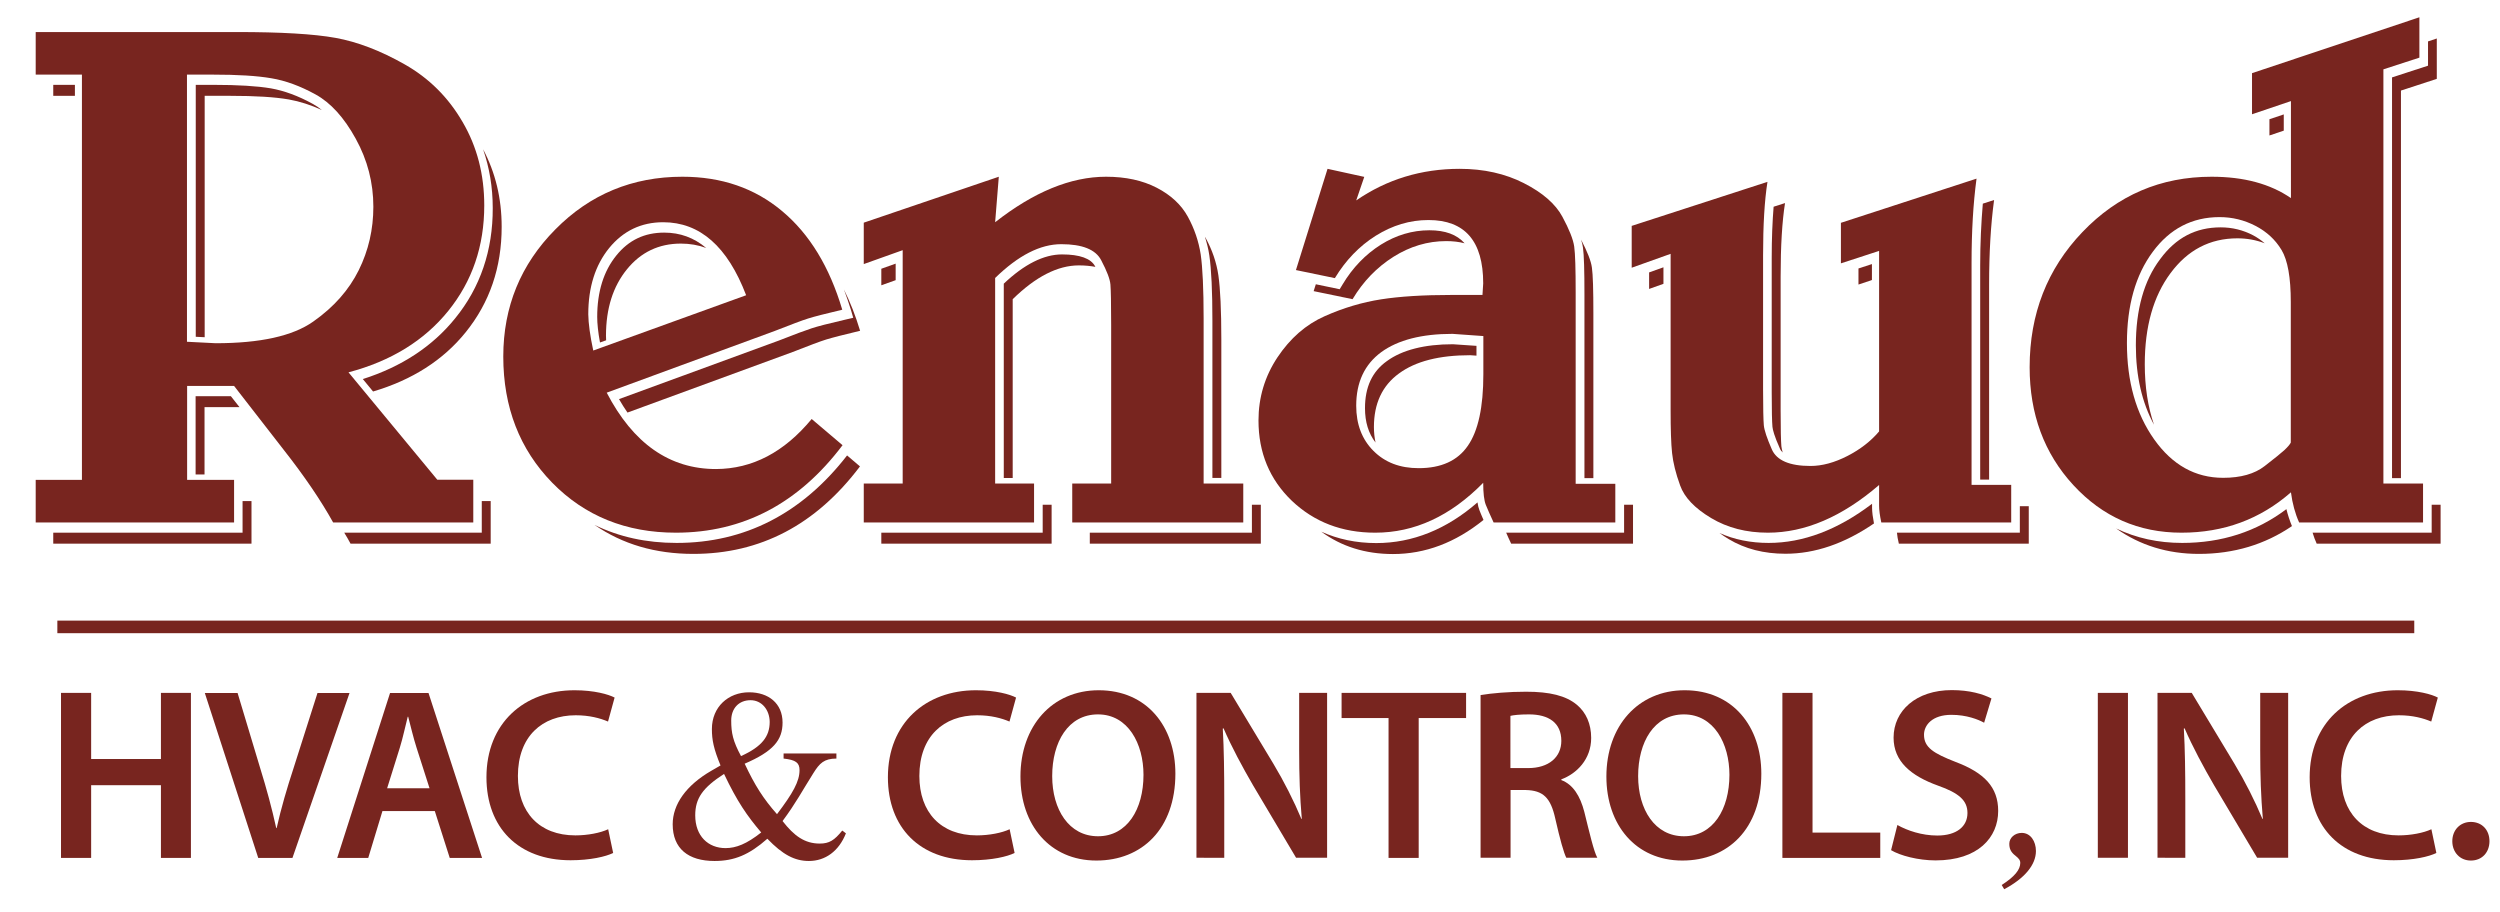 <?xml version="1.0" encoding="utf-8"?>
<!-- Generator: Adobe Illustrator 28.0.0, SVG Export Plug-In . SVG Version: 6.00 Build 0)  -->
<svg version="1.1" id="Layer_1" xmlns="http://www.w3.org/2000/svg" xmlns:xlink="http://www.w3.org/1999/xlink" x="0px" y="0px"
	 viewBox="0 0 1708.8 623.7" style="enable-background:new 0 0 1708.8 623.7;" xml:space="preserve">
<style type="text/css">
	.st0{clip-path:url(#SVGID_00000165236305938758954020000014399300485102161827_);fill:#78251F;}
</style>
<g>
	<defs>
		<rect id="SVGID_1_" x="-218.3" y="-394.9" width="2160" height="1440"/>
	</defs>
	<clipPath id="SVGID_00000111871435803687521060000017182359263163329973_">
		<use xlink:href="#SVGID_1_"  style="overflow:visible;"/>
	</clipPath>
	<path style="clip-path:url(#SVGID_00000111871435803687521060000017182359263163329973_);fill:#78251F;" d="M323.5,357.1h-95.8
		c-8.4-15.1-19.6-31.6-33.6-49.4l-34.1-43.9h-32.1V328h32.1v29.1H24.4V328H56V51H24.4V21.9h137.5c30.1,0,52.6,1.3,67.5,4
		c14.9,2.7,30.6,8.7,47.2,18.1c16.6,9.4,29.8,22.5,39.6,39.4c9.9,16.9,14.8,35.9,14.8,57c0,27.8-8.2,51.8-24.6,72.1
		c-16.4,20.3-39.1,34.3-68.2,42l60.7,73.4h24.6V357.1z M127.8,51v182.6l19.6,1c30.4,0,52.7-4.9,66.7-14.8
		c14.1-9.9,24.4-21.6,31.1-35.1c6.7-13.5,10-28,10-43.4c0-16.4-4-31.9-12-46.4c-8-14.6-17.2-24.7-27.6-30.4
		c-10.4-5.7-20.4-9.4-30.1-11c-9.7-1.7-23.1-2.5-40.1-2.5H127.8z"/>
	<path style="clip-path:url(#SVGID_00000111871435803687521060000017182359263163329973_);fill:#78251F;" d="M554.8,286.4l21.1,17.9
		c-30.1,39.9-68.1,59.8-113.9,59.8c-34.1,0-62.3-11.4-84.6-34.2c-22.2-22.8-33.4-51.5-33.4-86.2c0-34,11.9-63,35.6-86.9
		c23.7-24,52.7-36,86.8-36c26.8,0,49.5,7.8,68.2,23.5c18.7,15.6,32.4,38.1,41.1,67.4c-11.4,2.7-19.2,4.7-23.3,6
		c-4.2,1.3-11.8,4.2-22.8,8.5l-114.9,42.2c18.1,34.8,43,52.2,74.7,52.2C514.3,320.5,536,309.1,554.8,286.4 M405.5,239.6L510,201.8
		c-12.7-33.3-31.6-49.9-56.7-49.9c-15,0-27.3,5.9-36.9,17.6c-9.5,11.7-14.3,26.8-14.3,45.3C402.2,221.1,403.3,229.4,405.5,239.6"/>
	<path style="clip-path:url(#SVGID_00000111871435803687521060000017182359263163329973_);fill:#78251F;" d="M849.8,357.1H732.9
		v-26.6h26.6V222.1c0-14.7-0.2-23.9-0.5-27.6c-0.3-3.7-2.4-9.2-6.3-16.6c-3.8-7.4-13-11-27.3-11c-14.4,0-29.4,7.7-45.2,23.1v140.5
		h26.6v26.6H590.4v-26.6H617V171l-26.6,9.5v-28.3l92.3-31.4l-2.5,31.1c26.4-20.7,51.7-31.1,75.8-31.1c13.4,0,24.9,2.5,34.6,7.5
		c9.7,5,16.8,11.6,21.3,19.8c4.5,8.2,7.4,16.8,8.8,25.8c1.3,9,2,23.6,2,43.7v112.9h27.1V357.1z"/>
	<path style="clip-path:url(#SVGID_00000111871435803687521060000017182359263163329973_);fill:#78251F;" d="M1104.2,357.1h-83.3
		c-2.3-5-4.1-9-5.3-12c-1.2-3-1.8-8-1.8-15.1c-22.4,22.8-47,34.1-73.8,34.1c-22.8,0-41.7-7.3-57-21.8
		c-15.2-14.6-22.8-32.9-22.8-54.9c0-15.7,4.3-30.1,13-43.2c8.7-13,19.4-22.4,32.3-28.1c12.8-5.7,25.7-9.5,38.5-11.5
		c12.8-2,28.9-3,48.3-3h21l0.5-7.9c0-28.9-12.5-43.3-37.4-43.3c-12.7,0-24.6,3.6-36,10.7c-11.3,7.1-20.6,16.8-28,29l-26.6-5.5
		l21.6-69.2l25.1,5.5l-5.5,16.1c20.9-14.4,44.5-21.6,70.7-21.6c16.5,0,31.2,3.3,43.9,9.8c12.8,6.5,21.6,14.2,26.3,22.9
		c4.7,8.7,7.4,15.5,8.1,20.4c0.7,4.9,1,15.3,1,31.4v130.8h27.1V357.1z M1013.9,255.8v-26.1l-21.1-1.5c-21.1,0-37.3,4.2-48.7,12.5
		c-11.4,8.4-17.1,20.6-17.1,36.6c0,12.7,3.9,23,11.8,30.9c7.9,7.9,18.1,11.8,30.9,11.8c15.4,0,26.6-5.1,33.6-15.3
		C1010.4,294.5,1013.9,278.2,1013.9,255.8"/>
	<path style="clip-path:url(#SVGID_00000111871435803687521060000017182359263163329973_);fill:#78251F;" d="M1374.7,357.1h-88.8
		c-1-4.7-1.5-8.5-1.5-11.5V339v-7.5c-25.3,21.8-50.7,32.6-76,32.6c-14.7,0-27.6-3.3-38.8-10c-11.2-6.7-18.3-14.1-21.2-22.3
		c-3-8.2-4.8-15.6-5.5-22.1c-0.7-6.5-1-16.3-1-29.4V173.5l-26.6,9.5v-28.6l92.8-30.1c-2,12.7-3,29.4-3,50.2v91.8
		c0,12.7,0.2,20.8,0.5,24.3c0.3,3.5,2.2,9,5.5,16.6c3.3,7.5,12.1,11.3,26.4,11.3c8,0,16.4-2.3,25.2-6.8c8.8-4.5,16-10.1,21.7-16.8
		V171.5l-26.1,8.5v-27.7l92.7-30.2c-2.3,17.1-3.4,36.3-3.4,57.7v151.6h27.1V357.1z"/>
	<path style="clip-path:url(#SVGID_00000111871435803687521060000017182359263163329973_);fill:#78251F;" d="M1656.2,357.1h-84.7
		c-2.7-6-4.6-12.9-5.6-20.6c-21,18.4-45.9,27.6-74.8,27.6c-29.3,0-53.9-10.8-73.9-32.5c-20-21.7-29.9-48.6-29.9-80.6
		c0-36.4,12-67.2,36.1-92.4c24.1-25.2,53.5-37.8,88.3-37.8c22.1,0,40.1,4.9,54.2,14.6V69.1l-26.6,9V50l114.4-38.2v27.6l-24.6,8
		v283.1h27.1V357.1z M1565.8,302.5v-96.1c0-16.7-2.1-28.5-6.3-35.5c-4.2-7-10.1-12.5-17.8-16.5c-7.7-4-15.9-6-24.6-6
		c-18.7,0-34,7.9-45.7,23.8c-11.7,15.8-17.6,36.6-17.6,62.3c0,26.4,6.2,48.3,18.6,65.8c12.4,17.5,28.1,26.3,47.2,26.3
		c12,0,21.5-2.7,28.3-8c6.9-5.3,11.4-9,13.6-11C1563.7,305.5,1565.2,303.8,1565.8,302.5"/>
	<polygon style="clip-path:url(#SVGID_00000111871435803687521060000017182359263163329973_);fill:#78251F;" points="62.3,473.6 
		62.3,518.8 110,518.8 110,473.6 130.5,473.6 130.5,586.4 110,586.4 110,536.7 62.3,536.7 62.3,586.4 41.7,586.4 41.7,473.6 	"/>
	<path style="clip-path:url(#SVGID_00000111871435803687521060000017182359263163329973_);fill:#78251F;" d="M176.5,586.4
		l-36.5-112.7h22.4l15.4,51.2c4.4,14.2,8,27.4,11,41.1h0.3c3-13.4,7-27.1,11.5-40.8l16.4-51.5h21.9l-39,112.7H176.5z"/>
	<path style="clip-path:url(#SVGID_00000111871435803687521060000017182359263163329973_);fill:#78251F;" d="M261.4,554.4l-9.7,32
		h-21.2l36.1-112.7h26.3l36.6,112.7h-22.1l-10.2-32H261.4z M293.6,538.8l-8.9-27.8c-2.2-6.9-4-14.6-5.7-21.1h-0.3
		c-1.7,6.5-3.3,14.4-5.4,21.1l-8.7,27.8H293.6z"/>
	<path style="clip-path:url(#SVGID_00000111871435803687521060000017182359263163329973_);fill:#78251F;" d="M419.1,583
		c-4.9,2.5-15.6,5-29.1,5c-35.8,0-57.5-22.4-57.5-56.7c0-37.1,25.8-59.5,60.2-59.5c13.5,0,23.2,2.8,27.4,5l-4.5,16.4
		c-5.4-2.3-12.7-4.3-22.1-4.3c-22.9,0-39.5,14.4-39.5,41.5c0,24.8,14.6,40.6,39.3,40.6c8.4,0,17.1-1.7,22.4-4.2L419.1,583z"/>
	<path style="clip-path:url(#SVGID_00000111871435803687521060000017182359263163329973_);fill:#78251F;" d="M578.2,569.6
		c-4.8,12.2-14.1,18.9-25.3,18.9c-9.7,0-17.9-4.3-28.4-15.2c-12.5,11-22.6,15.2-36.1,15.2c-17.9,0-28.6-8.4-28.6-25.1
		c0-13.6,9.2-26.6,26.3-36.5l6.4-3.7c-4.7-11.4-5.9-17.4-5.9-24.9c0-15.1,11.2-25.1,25.4-25.1c13.2,0,22.9,7.5,22.9,20.7
		c0,12-6.4,19.7-25.9,28.1c6.9,14.7,12.7,23.9,22.1,34.5c10.9-14.4,15.4-22.4,15.4-30.1c0-5-2.5-7-10.9-7.9v-3.5h36.1v3.5
		c-8.4,0-11.5,3.2-15.7,9.9c-7.7,12.2-11.9,20.4-21.1,32.8c7.9,10.2,15.2,15.4,25.4,15.4c6.5,0,10-2.2,15.4-8.9L578.2,569.6z
		 M494.9,529c-14.6,9.4-19.7,16.7-19.7,28.3c0,14.2,8.9,22.4,20.7,22.4c7.2,0,14.4-2.8,24.4-10.7C510.6,557.6,503.9,547.9,494.9,529
		 M513,478.6c-7.9,0-13.2,5.5-13.2,13.9c0,8.5,1.2,14.1,6.7,24.3c14.4-6.5,19.6-13.5,19.6-23.4C526,485.2,520.7,478.6,513,478.6"/>
	<path style="clip-path:url(#SVGID_00000111871435803687521060000017182359263163329973_);fill:#78251F;" d="M693.5,583
		c-4.9,2.5-15.6,5-29.1,5c-35.8,0-57.5-22.4-57.5-56.7c0-37.1,25.8-59.5,60.2-59.5c13.5,0,23.2,2.8,27.4,5l-4.5,16.4
		c-5.4-2.3-12.7-4.3-22.1-4.3c-22.9,0-39.5,14.4-39.5,41.5c0,24.8,14.6,40.6,39.3,40.6c8.4,0,17.1-1.7,22.4-4.2L693.5,583z"/>
	<path style="clip-path:url(#SVGID_00000111871435803687521060000017182359263163329973_);fill:#78251F;" d="M803.4,528.8
		c0,37.8-22.9,59.4-54,59.4c-31.8,0-51.9-24.3-51.9-57.4c0-34.6,21.7-59,53.5-59C784,471.8,803.4,496.7,803.4,528.8 M719.2,530.5
		c0,22.9,11.5,41.1,31.3,41.1c19.9,0,31.1-18.4,31.1-42c0-21.2-10.5-41.3-31.1-41.3C730.1,488.3,719.2,507.2,719.2,530.5"/>
	<path style="clip-path:url(#SVGID_00000111871435803687521060000017182359263163329973_);fill:#78251F;" d="M817.8,586.4V473.6
		h23.4l29.1,48.3c7.5,12.5,14.1,25.6,19.2,37.8h0.3c-1.3-15.1-1.8-29.6-1.8-46.8v-39.3h19.1v112.7h-21.2l-29.4-49.5
		c-7.2-12.4-14.7-26.3-20.2-39l-0.5,0.2c0.8,14.6,1,29.4,1,48v40.3H817.8z"/>
	<polygon style="clip-path:url(#SVGID_00000111871435803687521060000017182359263163329973_);fill:#78251F;" points="949.1,490.8 
		917,490.8 917,473.6 1002.1,473.6 1002.1,490.8 969.7,490.8 969.7,586.4 949.1,586.4 	"/>
	<path style="clip-path:url(#SVGID_00000111871435803687521060000017182359263163329973_);fill:#78251F;" d="M1012,475.1
		c7.7-1.3,19.2-2.3,31.1-2.3c16.2,0,27.3,2.7,34.8,9c6.2,5.2,9.7,13,9.7,22.6c0,14.6-9.9,24.4-20.4,28.3v0.5
		c8,3,12.9,10.9,15.7,21.7c3.5,14.1,6.5,27.1,8.9,31.4h-21.2c-1.7-3.3-4.3-12.5-7.5-26.6c-3.2-14.7-8.5-19.4-20.2-19.7h-10.4v46.3
		H1012V475.1z M1032.4,525h12.2c13.9,0,22.6-7.4,22.6-18.6c0-12.4-8.7-18.1-22.1-18.1c-6.5,0-10.7,0.5-12.7,1V525z"/>
	<path style="clip-path:url(#SVGID_00000111871435803687521060000017182359263163329973_);fill:#78251F;" d="M1203.9,528.8
		c0,37.8-22.9,59.4-54,59.4c-31.8,0-51.9-24.3-51.9-57.4c0-34.6,21.7-59,53.5-59C1184.5,471.8,1203.9,496.7,1203.9,528.8
		 M1119.7,530.5c0,22.9,11.5,41.1,31.3,41.1c19.9,0,31.1-18.4,31.1-42c0-21.2-10.5-41.3-31.1-41.3
		C1130.6,488.3,1119.7,507.2,1119.7,530.5"/>
	<polygon style="clip-path:url(#SVGID_00000111871435803687521060000017182359263163329973_);fill:#78251F;" points="1218.3,473.6 
		1238.9,473.6 1238.9,569.1 1285.2,569.1 1285.2,586.4 1218.3,586.4 	"/>
	<path style="clip-path:url(#SVGID_00000111871435803687521060000017182359263163329973_);fill:#78251F;" d="M1296.9,563.9
		c6.7,3.8,16.7,7.2,27.3,7.2c13.2,0,20.6-6.2,20.6-15.4c0-8.5-5.7-13.6-20.1-18.7c-18.6-6.7-30.4-16.6-30.4-32.8
		c0-18.4,15.4-32.5,39.8-32.5c12.2,0,21.2,2.7,27.1,5.7l-5,16.6c-4-2.2-11.9-5.4-22.4-5.4c-13,0-18.7,7-18.7,13.6
		c0,8.7,6.5,12.7,21.6,18.6c19.6,7.4,29.1,17.2,29.1,33.5c0,18.1-13.7,33.8-42.8,33.8c-11.9,0-24.3-3.3-30.4-7L1296.9,563.9z"/>
	<path style="clip-path:url(#SVGID_00000111871435803687521060000017182359263163329973_);fill:#78251F;" d="M1368.2,604.9
		c8.9-5.7,12.7-10.5,12.7-15.1c0-1.7-0.7-2.8-3.3-4.9c-3.3-2.5-4.2-5-4.2-8.2c0-4,3.7-7.4,8.5-7.4c6,0,9.7,5.7,9.7,12.4
		c0,9.4-7.7,18.7-21.7,26.1L1368.2,604.9z"/>
	
		<rect x="1433.9" y="473.6" style="clip-path:url(#SVGID_00000111871435803687521060000017182359263163329973_);fill:#78251F;" width="20.6" height="112.7"/>
	<path style="clip-path:url(#SVGID_00000111871435803687521060000017182359263163329973_);fill:#78251F;" d="M1474.7,586.4V473.6
		h23.4l29.1,48.3c7.5,12.5,14.1,25.6,19.2,37.8h0.3c-1.3-15.1-1.8-29.6-1.8-46.8v-39.3h19.1v112.7h-21.2l-29.4-49.5
		c-7.2-12.4-14.7-26.3-20.2-39l-0.5,0.2c0.8,14.6,1,29.4,1,48v40.3H1474.7z"/>
	<path style="clip-path:url(#SVGID_00000111871435803687521060000017182359263163329973_);fill:#78251F;" d="M1665.3,583
		c-4.9,2.5-15.6,5-29.1,5c-35.8,0-57.5-22.4-57.5-56.7c0-37.1,25.8-59.5,60.2-59.5c13.5,0,23.3,2.8,27.4,5l-4.5,16.4
		c-5.4-2.3-12.7-4.3-22.1-4.3c-22.9,0-39.5,14.4-39.5,41.5c0,24.8,14.6,40.6,39.3,40.6c8.4,0,17.1-1.7,22.4-4.2L1665.3,583z"/>
	<path style="clip-path:url(#SVGID_00000111871435803687521060000017182359263163329973_);fill:#78251F;" d="M1676.2,575
		c0-7.7,5.4-13.2,12.7-13.2c7.5,0,12.7,5.4,12.7,13.2c0,7.5-5,13.2-12.7,13.2C1681.4,588.2,1676.2,582.5,1676.2,575"/>
	
		<rect x="39.2" y="424.2" style="clip-path:url(#SVGID_00000111871435803687521060000017182359263163329973_);fill:#78251F;" width="1611" height="8.6"/>
	<path style="clip-path:url(#SVGID_00000111871435803687521060000017182359263163329973_);fill:#78251F;" d="M139.8,65.5h17.6
		c17.1,0,30.4,0.8,40.1,2.5c7.3,1.3,14.8,3.7,22.5,7.2c-2.1-1.7-4.2-3.1-6.4-4.3c-9.8-5.4-19.4-8.9-28.4-10.5
		c-9.4-1.6-22.6-2.4-39.2-2.4h-12.2v172.2l6.1,0.3V65.5z"/>
	<path style="clip-path:url(#SVGID_00000111871435803687521060000017182359263163329973_);fill:#78251F;" d="M329.4,364.1h-94.1
		c1.5,2.5,3,5,4.3,7.5h95.8v-29.1h-6.1V364.1z"/>
	<polygon style="clip-path:url(#SVGID_00000111871435803687521060000017182359263163329973_);fill:#78251F;" points="133.7,270.8 
		133.7,324.3 139.8,324.3 139.8,278.3 163.7,278.3 157.8,270.8 	"/>
	<polygon style="clip-path:url(#SVGID_00000111871435803687521060000017182359263163329973_);fill:#78251F;" points="36.4,364.1 
		36.4,371.6 171.9,371.6 171.9,342.5 165.8,342.5 165.8,364.1 	"/>
	
		<rect x="36.4" y="58" style="clip-path:url(#SVGID_00000111871435803687521060000017182359263163329973_);fill:#78251F;" width="14.8" height="7.5"/>
	<path style="clip-path:url(#SVGID_00000111871435803687521060000017182359263163329973_);fill:#78251F;" d="M311.1,217.6
		c-15.5,19.2-36.7,33.1-63.1,41.5l7,8.5c26.7-7.9,47.9-21.4,63.3-40.5c16.4-20.3,24.6-44.3,24.6-72.1c0-19.5-4.3-37.1-12.7-53
		c4.3,12.5,6.6,25.9,6.6,40.2C336.9,171.1,328.3,196.5,311.1,217.6"/>
	<path style="clip-path:url(#SVGID_00000111871435803687521060000017182359263163329973_);fill:#78251F;" d="M579,311.3
		c-30.8,39.7-70,59.8-116.5,59.8c-20.7,0-39.4-4.1-56.1-12.3c19.1,13.2,41.6,19.8,67.5,19.8c45.8,0,83.8-19.9,113.9-59.8L579,311.3z
		"/>
	<path style="clip-path:url(#SVGID_00000111871435803687521060000017182359263163329973_);fill:#78251F;" d="M583.2,217.2l-5.5,1.3
		c-11.3,2.6-19,4.6-22.9,5.9c-4,1.3-11.6,4.1-22.5,8.4l-109.2,40c1.9,3.3,3.8,6.3,5.8,9.2l112.9-41.4c11-4.3,18.6-7.2,22.8-8.5
		c4.2-1.3,12-3.3,23.3-6c-3.1-10.3-6.8-19.7-11.1-28.3c1.7,4.5,3.3,9.1,4.8,13.9L583.2,217.2z"/>
	<path style="clip-path:url(#SVGID_00000111871435803687521060000017182359263163329973_);fill:#78251F;" d="M410.1,234.1l4.2-1.5
		c-0.1-1.1-0.1-2.2-0.1-3.2c0-18.5,4.8-33.6,14.3-45.3c9.5-11.7,21.8-17.6,36.9-17.6c6.1,0,11.9,1,17.3,3
		c-8.3-7-17.8-10.5-28.7-10.5c-13.5,0-24.2,5.1-32.7,15.6c-8.7,10.7-13.1,24.8-13.1,42C408.2,221.1,408.8,227,410.1,234.1"/>
	<path style="clip-path:url(#SVGID_00000111871435803687521060000017182359263163329973_);fill:#78251F;" d="M828.7,219.2v107.5h6.1
		v-94.7c0-20.1-0.7-34.6-2-43.7c-1.3-9-4.3-17.6-8.8-25.8c-0.1-0.2-0.3-0.4-0.4-0.6c1.3,4.2,2.4,8.4,3,12.7
		C828,184.1,828.7,199,828.7,219.2"/>
	<polygon style="clip-path:url(#SVGID_00000111871435803687521060000017182359263163329973_);fill:#78251F;" points="602.4,183.7 
		602.4,195 612.2,191.5 612.2,180.2 	"/>
	<path style="clip-path:url(#SVGID_00000111871435803687521060000017182359263163329973_);fill:#78251F;" d="M725.9,173.9
		c-12.4,0-25.8,6.7-39.8,20v132.8h6.1V204.5c15.7-15.4,30.8-23.1,45.2-23.1c4.3,0,8,0.4,11.3,1c-0.1-0.1-0.1-0.2-0.2-0.4
		C745.7,176.7,738.1,173.9,725.9,173.9"/>
	<polygon style="clip-path:url(#SVGID_00000111871435803687521060000017182359263163329973_);fill:#78251F;" points="602.4,364.1 
		602.4,371.6 718.8,371.6 718.8,345 712.7,345 712.7,364.1 	"/>
	<polygon style="clip-path:url(#SVGID_00000111871435803687521060000017182359263163329973_);fill:#78251F;" points="855.7,364.1 
		744.9,364.1 744.9,371.6 861.8,371.6 861.8,345 855.7,345 	"/>
	<path style="clip-path:url(#SVGID_00000111871435803687521060000017182359263163329973_);fill:#78251F;" d="M1083,201.4v125.4h6.1
		V214.3c0-16.1-0.3-26.6-1-31.4c-0.6-4.6-3.2-11-7.4-19.1c0.6,2,1.1,3.8,1.3,5.5C1082.7,174.4,1083,184.9,1083,201.4"/>
	<path style="clip-path:url(#SVGID_00000111871435803687521060000017182359263163329973_);fill:#78251F;" d="M933,279
		c0,9.5,2.4,17.2,7.2,23.5c-0.7-3.3-1.1-6.9-1.1-10.6c0-16.1,5.7-28.3,17.1-36.6c11.4-8.4,27.6-12.5,48.7-12.5l4.3,0.3v-6.7
		l-16.1-1.1c-19.4,0-34.7,3.9-45.1,11.5C937.9,254,933,264.6,933,279"/>
	<path style="clip-path:url(#SVGID_00000111871435803687521060000017182359263163329973_);fill:#78251F;" d="M977,157.4
		c-11.6,0-22.7,3.3-33.1,9.8c-10.5,6.6-19.4,15.8-26.2,27.2l-2,3.3l-16.3-3.4l-1.5,4.7l26.6,5.5c7.3-12.2,16.6-21.8,28-29
		c11.3-7.1,23.3-10.7,36-10.7c4.6,0,8.8,0.5,12.6,1.5C995.8,160.3,987.8,157.4,977,157.4"/>
	<path style="clip-path:url(#SVGID_00000111871435803687521060000017182359263163329973_);fill:#78251F;" d="M1009.9,343.4
		c-21.1,18.4-44.4,27.8-69.2,27.8c-13.8,0-26.3-2.7-37.6-7.8c13.7,10.1,30.1,15.3,49,15.3c22.1,0,42.7-7.8,61.9-23.3
		c-1.1-2.6-2.1-4.8-2.8-6.7C1010.6,347.2,1010.2,345.4,1009.9,343.4"/>
	<path style="clip-path:url(#SVGID_00000111871435803687521060000017182359263163329973_);fill:#78251F;" d="M1110.1,364.1h-80.6
		c0.9,2.2,2.1,4.7,3.4,7.5h83.3V345h-6.1V364.1z"/>
	<path style="clip-path:url(#SVGID_00000111871435803687521060000017182359263163329973_);fill:#78251F;" d="M1279.5,344.4
		c-23.4,17.8-47.1,26.7-70.6,26.7c-12.3,0-23.6-2.3-33.6-6.8c2,1.4,4,2.9,6.3,4.2c11.2,6.7,24.1,10,38.8,10
		c20.2,0,40.3-6.9,60.5-20.7c-0.8-4.2-1.3-7.8-1.3-10.8V344.4z"/>
	<polygon style="clip-path:url(#SVGID_00000111871435803687521060000017182359263163329973_);fill:#78251F;" points="1127.2,186.2 
		1127.2,197.5 1137,194 1137,182.7 	"/>
	<path style="clip-path:url(#SVGID_00000111871435803687521060000017182359263163329973_);fill:#78251F;" d="M1353.5,327.8h6.1
		V194.4c0-21.4,1.1-40.7,3.4-57.7l-7.7,2.5c-1.1,13-1.8,27.2-1.8,42.4V327.8z"/>
	<path style="clip-path:url(#SVGID_00000111871435803687521060000017182359263163329973_);fill:#78251F;" d="M1211,267.9
		c0,12.5,0.2,20.5,0.5,23.8c0.2,2,1.2,6.2,5.1,14.9c0.4,1,1.1,1.9,1.9,2.7c-0.4-1.6-0.8-3.1-0.9-4.3c-0.3-3.5-0.5-11.6-0.5-24.3V189
		c0-20.7,1-37.5,3-50.2l-7.8,2.5c-0.8,9.9-1.3,21.5-1.3,34.8V267.9z"/>
	<polygon style="clip-path:url(#SVGID_00000111871435803687521060000017182359263163329973_);fill:#78251F;" points="1270.3,183.5 
		1270.3,194.5 1279.5,191.4 1279.5,180.5 	"/>
	<path style="clip-path:url(#SVGID_00000111871435803687521060000017182359263163329973_);fill:#78251F;" d="M1380.6,364.1h-84
		c0.2,2.2,0.6,4.7,1.3,7.5h88.8V346h-6.1V364.1z"/>
	<path style="clip-path:url(#SVGID_00000111871435803687521060000017182359263163329973_);fill:#78251F;" d="M1491.6,371.1
		c-16.4,0-31.5-3.3-45.2-9.9c16.4,11.6,35.3,17.4,56.6,17.4c23.9,0,45.1-6.4,63.6-19c-1.5-3.6-2.8-7.5-3.8-11.6
		C1542.4,363.4,1518.5,371.1,1491.6,371.1"/>
	<path style="clip-path:url(#SVGID_00000111871435803687521060000017182359263163329973_);fill:#78251F;" d="M1459.9,236.1
		c0,21,4.2,39.1,12.4,54.2c-4.2-12.3-6.3-26-6.3-41.3c0-25.7,5.8-46.4,17.6-62.3c11.7-15.8,26.9-23.8,45.7-23.8
		c6.5,0,12.7,1.1,18.7,3.4c-2.4-2.1-5-3.9-8-5.5c-6.9-3.6-14.3-5.4-22.1-5.4c-17.1,0-30.6,7.1-41.3,21.6
		C1465.4,191.8,1459.9,211.7,1459.9,236.1"/>
	<polygon style="clip-path:url(#SVGID_00000111871435803687521060000017182359263163329973_);fill:#78251F;" points="1635,52.9 
		1635,326.8 1641.1,326.8 1641.1,61.9 1665.6,53.9 1665.6,26.3 1659.6,28.3 1659.6,44.9 	"/>
	<path style="clip-path:url(#SVGID_00000111871435803687521060000017182359263163329973_);fill:#78251F;" d="M1662.1,345v19.1h-81.4
		c0.8,2.6,1.7,5.1,2.8,7.5h84.7V345H1662.1z"/>
	<polygon style="clip-path:url(#SVGID_00000111871435803687521060000017182359263163329973_);fill:#78251F;" points="1551.2,81.5 
		1551.2,92.6 1561,89.3 1561,78.2 	"/>
</g>
</svg>
